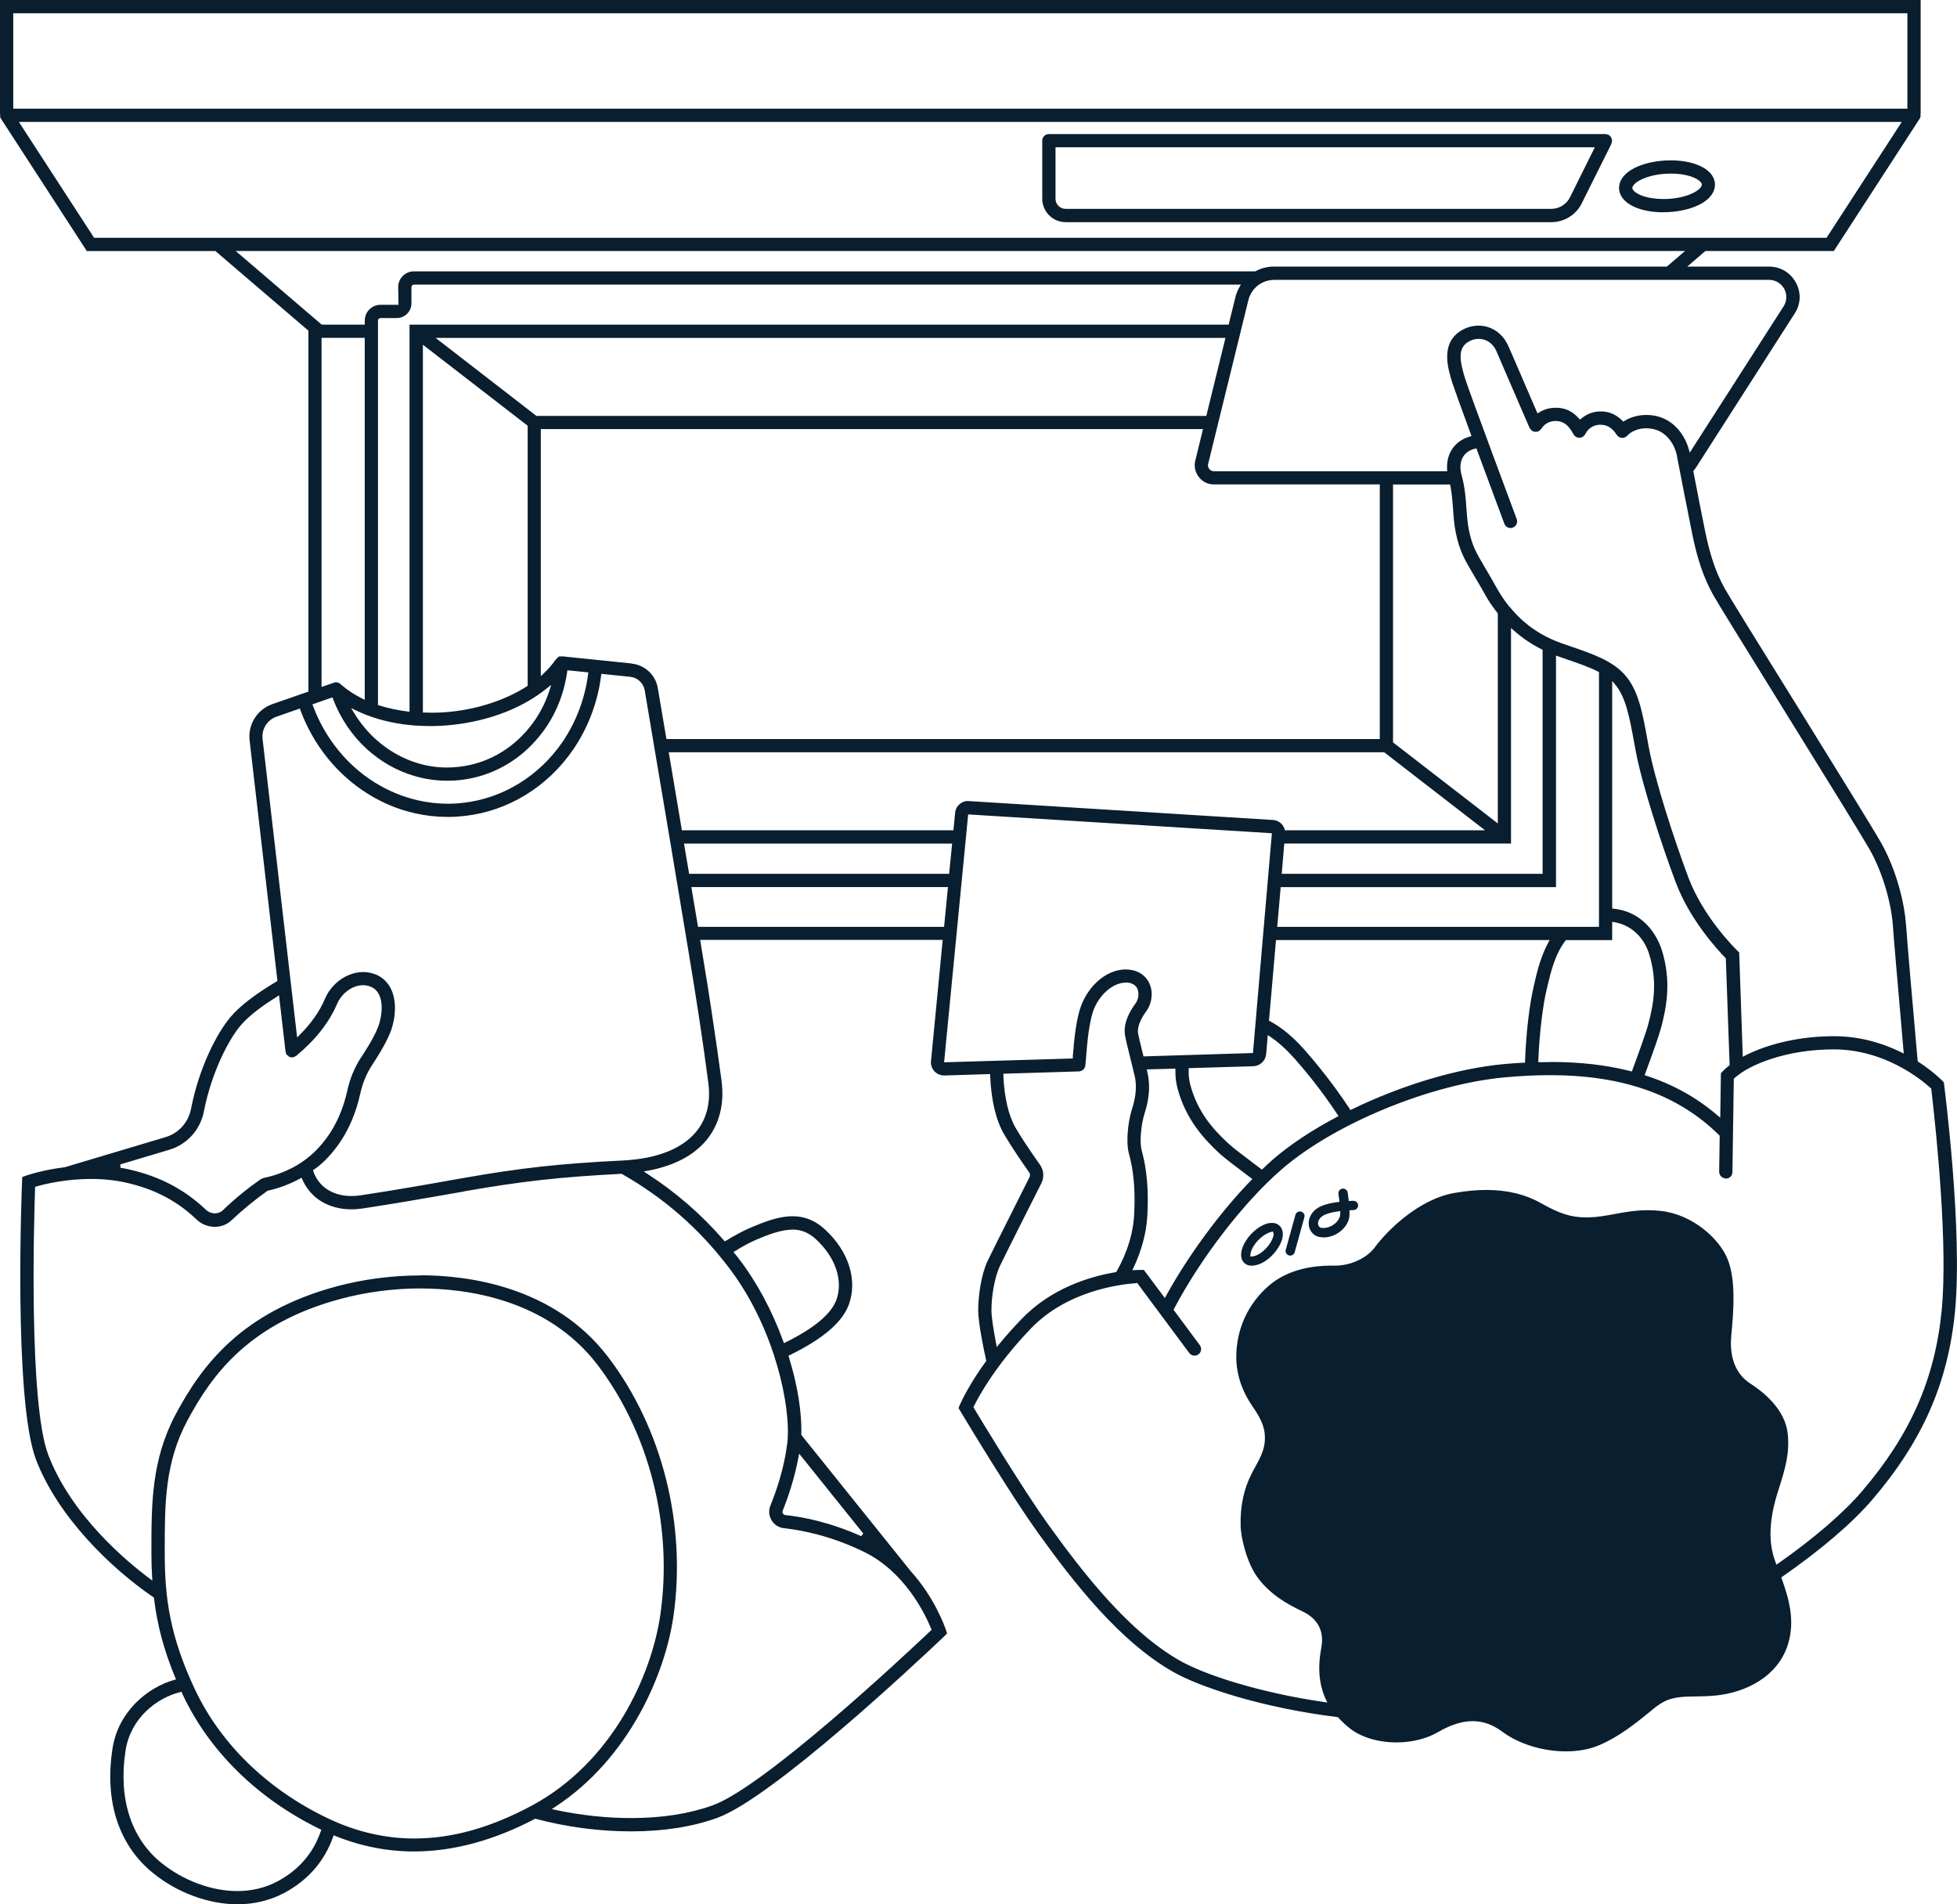 <?xml version="1.0" encoding="UTF-8"?>
<svg id="Layer_2" data-name="Layer 2" xmlns="http://www.w3.org/2000/svg" viewBox="0 0 338.09 328.94">
  <defs>
    <style>
      .cls-1 {
        fill: #091e2f;
      }
    </style>
  </defs>
  <g id="Layer_1-2" data-name="Layer 1">
    <g>
      <path class="cls-1" d="M184.09,38.37c-2.22,0-4.03-1.81-4.03-4.03v-10.04c0-.63.51-1.14,1.14-1.14h96.16c.08,0,.13.02.19.04l.17.04s.09.02.11.03l.04.02h.06s.07.1.07.1c.11.08.16.11.19.14.03.03.06.08.09.13l.07.12s.05.08.07.12c.02.05.03.12.04.2.01.09.02.13.03.17,0,.11-.01.17-.03.23l-.04.16s-.02.09-.03.12l-.02.04v.06s-5.04,10.1-5.04,10.1c-.95,2.07-3.05,3.4-5.34,3.4h-83.91ZM182.35,34.34c0,.96.78,1.74,1.74,1.74h83.91c1.4,0,2.69-.83,3.28-2.1l4.24-8.54h-93.17v8.9Z"/>
      <path class="cls-1" d="M41,328.94c-5,0-10.47-2.03-14.62-5.44-5.89-4.79-8.36-12.41-6.94-21.47.98-6.38,6.05-10.54,10.64-11.84l.33-.09-.13-.31c-1.96-4.72-3.12-9.07-3.67-13.68l-.02-.14-.11-.08c-7.31-4.99-16.47-13.86-20.26-23.76-3.95-10.38-2.43-47.67-2.41-48.04l.03-.77.74-.27s2.67-.94,6.63-1.43l17.38-5.19c2.27-.67,3.96-2.55,4.41-4.89,1.37-7.06,4.45-13.1,6.9-15.95,1.56-1.83,4.21-3.86,7.86-6.04l.17-.1-4.81-41.56c-.31-2.76,1.31-5.34,3.93-6.26l6.23-2.16v-62.35l-16.06-13.75H15L.19,20.54c-.15-.22-.2-.47-.16-.76v-.08s-.03-.13-.03-.13V0s331.81,0,331.81,0v19.59s-.03.07-.03.14c.05.34,0,.59-.15.79l-14.82,22.84h-22.19l-3.13,2.69h14.13c1.94,0,3.67,1.02,4.61,2.72.95,1.69.9,3.67-.13,5.3l-16.96,26.47c-.17.27-.35.51-.53.74l-.08.11.03.13c.56,2.96,1.36,6.98,2.02,10.28.88,4.23,1.85,7.08,3.36,9.82.6,1.11,5.75,9.42,11.92,19.35l1.04,1.67c6.26,10.11,12.73,20.57,14.04,22.88,2.8,4.93,4.09,10.72,4.34,14.18.17,2.69,1.28,15.23,1.81,21.25l.21,2.39.12.08c2.68,1.74,4.11,3.25,4.12,3.26l.28.28.04.37c.03.26,3.27,25.27,1.87,39.35-1.23,12.3-5.64,22.29-14.3,32.4-3.42,3.99-8.78,8.58-15.51,13.27l-.19.13.08.22c1.17,3.27,2.33,7.1,1.13,11.16-1.72,5.88-7.55,8.51-12.43,9.01-1.26.13-2.44.15-3.47.17-2.56.03-4.51.06-6.47,1.45-.46.3-1.05.79-1.68,1.31l-.1.08c-1.99,1.62-5,4.08-8.44,5.55-1.64.72-3.65,1.1-5.81,1.1-4.02,0-8.14-1.27-11.02-3.41-1.64-1.22-3.31-1.81-5.11-1.81s-3.77.61-5.94,1.87c-1.97,1.16-4.53,1.8-7.21,1.8-3.18,0-6.14-.89-8.1-2.45-.82-.64-1.49-1.33-1.97-1.85l-.08-.08h-.11c-12.94-1.59-23.81-5.19-28.43-7.86-9.1-5.21-16.93-15.14-23.39-24.16-4.42-6.18-11.21-17.4-13.19-20.69l-.4-.66.22-.54c.6-1.33,1.94-3.97,4.5-7.51l.08-.11-.03-.13c-.47-2.08-1.37-6.55-1.37-8.6,0-2.42.5-6.1,1.6-8.47.38-.8,1.91-3.9,7.04-14.08l.23-.46c.13-.27.11-.57-.07-.83-.8-1.12-2.8-3.99-4.29-6.5-1.44-2.48-2.26-5.9-2.44-10.17v-.3s-7.9.25-7.9.25c-.7,0-1.3-.26-1.74-.74-.44-.49-.66-1.13-.58-1.77l2.02-20.91h-41.9l.21,1.3c.84,5.12,1.45,8.83,1.59,9.91h0s.02.16.07.45c.69,4.51,1.3,8.76,1.82,12.65.53,4.04-.38,7.6-2.63,10.3-2.22,2.66-5.61,4.42-10.07,5.25l-.74.14.63.41c5.01,3.25,9.33,7.01,13.21,11.48l.17.19.22-.13c1.58-.97,2.98-1.71,4.28-2.27,2.21-.94,4.78-1.95,7.2-1.95,2.14,0,4,.77,5.69,2.37,4.02,3.73,5.56,8.67,4.04,12.88-1.13,3.08-4.48,5.93-10.21,8.74l-.23.11.08.25c1.49,4.81,2.25,9.54,2.14,13.31v.11s18.91,23.55,18.91,23.55c4.12,4.55,5.86,9.52,6.05,10.07l.23.69-.7.68c-4.85,4.6-29.54,27.74-39.02,31.17-4.27,1.54-9.27,2.33-14.87,2.33s-11.23-.77-16.45-2.16l-.11-.03-.1.05c-7.1,3.72-14.12,5.61-20.84,5.61-4.63,0-9.2-.9-13.6-2.68l-.29-.12-.1.29c-1.5,4.23-4.35,7.49-8.47,9.69-2.44,1.28-5.14,1.94-8.03,1.94ZM31.11,292.3c-4.06,1-8.55,4.51-9.42,10.08-1.27,8.21.9,15.09,6.12,19.36,3.79,3.08,8.71,4.92,13.17,4.92,2.52,0,4.87-.56,6.97-1.68,3.65-1.95,6.17-4.86,7.47-8.66l.09-.25-.24-.12c-10.66-5.17-19.07-13.39-23.66-23.13-.05-.08-.07-.15-.1-.22l-.15-.37-.25.06ZM72.67,222.56c-4.67,0-9.47.63-13.9,1.83-15.62,4.2-22.09,12.94-26.37,20.94-3.94,7.35-3.94,14.4-3.94,22.55v.36c0,7.73.87,14.37,5.23,23.61,4.43,9.41,12.58,17.31,22.96,22.25,4.85,2.31,9.87,3.48,14.92,3.48,6.51,0,13.12-1.84,20.23-5.64,13.98-7.49,20.74-22.46,22.28-33.01,2.2-15.24-1.86-31.38-10.86-43.18-8.78-11.47-22.9-13.18-30.54-13.18ZM72.6,220.29c8.09,0,23.05,1.83,32.42,14.07,9.38,12.27,13.61,29.05,11.31,44.9-1.44,9.93-7.64,24.49-20.41,32.85l-.6.39.7.15c4.29.92,8.79,1.4,13.02,1.4,5.29,0,10.02-.74,14.06-2.19,8.91-3.21,32.97-25.71,37.7-30.19l.15-.14-.08-.19c-1.19-2.88-4.72-9.95-11.68-13.31-5.64-2.73-10.6-3.71-13.76-4.05-.92-.11-1.71-.62-2.15-1.4-.45-.77-.52-1.67-.19-2.49,1.04-2.56,2.39-6.5,2.91-10.73.05-.38.09-.8.1-1.25.15-3.76-.74-8.96-2.37-13.95v-.09s0,0,0,0v-.04h-.04c-1.86-5.67-4.59-10.94-7.91-15.24-5.06-6.61-11.05-11.84-18.3-15.98l-.08-.04h-.09c-10.46.53-17.27,1.29-27,3l-.24.06-2.45.43c-4.38.77-9.84,1.72-14.85,2.47-.7.11-1.38.17-2.04.17-2.85,0-4.78-.99-5.89-1.83-1.13-.86-2.03-2.01-2.61-3.33l-.13-.3-.29.16c-1.74.95-3.6,1.65-5.53,2.08h-.06s-.05.05-.05.05c-2.13,1.51-4.15,3.16-6.17,5.06-.76.73-1.79,1.13-2.89,1.13-1.18,0-2.3-.45-3.15-1.26-3.29-3.17-7.22-5.24-12.03-6.34-1.93-.44-4.01-.67-6.2-.67-4.21,0-7.74.81-9.46,1.3l-.21.06v.22c-.21,6.15-1.08,37.3,2.29,46.11,4,10.45,13.53,18.38,17.45,21.3l.52.39-.04-.65c-.08-1.28-.12-2.62-.12-4.11v-.36c0-8.1,0-15.76,4.21-23.64,4.51-8.42,11.33-17.63,27.79-22.07,4.59-1.23,9.58-1.88,14.43-1.88ZM196.32,221.65c-2.68.18-11.9,1.26-18.19,7.8-6.05,6.3-8.93,11.53-9.89,13.48l-.07.15.08.14c.82,1.37,8.15,13.56,12.79,20.05,6.34,8.83,13.99,18.54,22.67,23.52,4.11,2.38,13.45,5.53,25.05,7.22l.55.08-.24-.51c-1.19-2.54-1.46-5.46-.81-8.92.7-3.61-1.36-5.41-3.21-6.29-2.74-1.31-5.57-2.92-7.74-5.81-1.87-2.49-2.93-6.84-2.98-9.02-.08-3.38.54-6.32,1.9-8.98.2-.41.42-.81.63-1.18,1.07-1.97,1.84-3.39,1.63-5.71-.18-1.9-1.29-3.54-2.19-4.86l-.25-.39c-.92-1.39-2.47-4.28-2.47-7.99,0-4.84,2.01-9.23,5.65-12.36,3.3-2.85,7.67-3.45,10.74-3.45.2,0,.73,0,.73,0,2.63,0,5.43-1.29,6.8-3.14,2.21-2.99,7.61-8.33,13.76-9.41,1.94-.34,3.8-.52,5.51-.52,3.63,0,6.73.75,9.48,2.3,3.23,1.82,5.19,2.44,7.76,2.44.14,0,.27,0,.41,0,1.52-.03,2.93-.29,4.41-.56,1.83-.34,3.69-.68,5.87-.68.73,0,1.47.04,2.2.12,5.41.58,10.15,4.73,11.59,8.41,1.33,3.39,1.08,8.27.61,13.04-.26,2.68.09,6.31,3.28,8.37,2.22,1.42,6.01,4.43,6.46,8.63.36,3.35-.37,5.94-1.62,9.82-1.5,4.63-1.75,8.44-.75,11.63.09.28.19.57.29.85l.14.36.32-.22c6.22-4.38,11.22-8.68,14.44-12.44,8.34-9.74,12.59-19.35,13.77-31.14,1.12-11.21-.87-30.53-1.78-38.32v-.11s-.1-.09-.1-.09c-1.73-1.57-8.03-6.69-16.77-6.69-8.1,0-14.57,2.59-17.16,4.99l-.09.09-.24,16.1c-.01.64-.48,1.13-1.07,1.13-.71-.02-1.22-.54-1.22-1.18l.09-6.22-.09-.09c-7.05-6.98-16.61-10.37-29.23-10.37-2.45,0-5.07.13-7.79.38-12.81,1.16-29.36,7.96-38.48,15.82-6.53,5.62-14.04,15.33-18.67,24.16l-.09.17,4.53,6.1c.38.52.29,1.22-.23,1.6-.2.15-.44.22-.68.22-.37,0-.7-.17-.92-.47l-8.98-12.08h-.16ZM137.94,251.74c-.7,3.75-1.86,7.08-2.72,9.22-.07.14-.07.32.02.47.08.11.19.25.44.28,2.95.31,7.6,1.19,13.1,3.65l.36-.46-11.08-13.8-.12.64ZM194.47,169.74c-2.04,0-4.25,1.79-5.39,4.34-.95,2.17-1.28,6.34-1.45,8.58l-.04.48c-.03.34-.06.65-.09.92-.01.03-.04.09-.04.17l-.02.04c-.02.06-.03.12-.05.16-.07.1-.09.14-.12.19l-.04.04s-.06.09-.11.13c-.02.02-.07.04-.11.06-.11.08-.17.11-.25.14l-.18.04s-.09.02-.14.04l-13.1.4v.3c.17,3.87.89,6.93,2.14,9.09.97,1.66,2.34,3.72,4.18,6.33.67.93.76,2.15.25,3.19-2.06,4.06-6.49,12.86-7.24,14.46-.8,1.75-1.39,4.9-1.39,7.5,0,1,.26,2.87.8,5.71l.12.63.41-.49c1.31-1.59,2.58-3.01,3.88-4.35,5.06-5.26,11.6-7.3,16.2-8.08l.14-.02.07-.12c.83-1.43,2.79-5.23,3.03-9.72.34-6.06-.54-9.3-.91-10.68-.53-2-.14-5.48.52-7.56.49-1.56.99-3.63.48-5.85-.27-1.14-.55-2.23-.8-3.25l-.22-.91c-.26-1.04-.48-1.94-.62-2.7-.41-2.11.75-4.22,1.8-5.63.54-.74.66-1.83.28-2.6-.24-.46-.78-1-1.99-1ZM136.88,212.41c-1.9,0-4.14.84-6.27,1.75-1.07.47-2.28,1.12-3.61,1.94l-.28.17.2.26c.11.15.23.29.35.43.11.14.23.27.33.42,3.1,4.01,5.77,8.96,7.72,14.33l.11.31.3-.15c4.9-2.42,7.85-4.88,8.76-7.32,1.2-3.32-.12-7.31-3.46-10.42-1.26-1.19-2.58-1.74-4.16-1.74ZM201.25,224.21l.22-.41c3.82-6.94,9.3-14.38,14.65-19.9l.24-.24-.62-.46c-2.09-1.57-4.24-3.19-5.1-3.99-2.77-2.58-5.79-5.93-7.2-11.17-.27-1-.4-2.06-.38-3.14v-.31s-4.94.14-4.94.14l.07.35.04.2c.72,3.11-.13,5.87-.49,7.05-.64,1.99-.87,4.97-.52,6.33.4,1.5,1.35,4.99.99,11.39-.16,2.86-.98,5.94-2.37,8.91l-.22.46.51-.03c.5-.03.83-.03.9-.03h.58l3.64,4.87ZM47.79,172.2c-1.95,1.21-4.6,3.04-6.17,4.88-2.17,2.53-5.1,8.27-6.39,14.88-.61,3.18-2.9,5.73-5.99,6.65l-8.46,2.53.04.58c.59.09,1.12.2,1.62.32,5.19,1.19,9.48,3.46,13.12,6.92.41.4.98.63,1.57.63.51,0,.98-.17,1.32-.49,2.05-1.97,4.21-3.74,6.59-5.41l.1-.03h.05s.06-.05.06-.05c.08-.06.16-.09.24-.12,2.13-.42,5.3-1.45,8.17-3.9.64-.56,1.23-1.14,1.75-1.75,2.77-3.15,4.01-6.83,4.57-9.36.46-2.14,1.27-4.1,2.4-5.83l.06-.08c.71-1.08,2.6-3.97,3.14-5.96.61-2.28.59-5.07-1.29-6.05-.48-.25-1-.38-1.56-.38-.44,0-.9.08-1.36.24-1.35.47-2.54,1.61-3.12,2.95-1.38,3.24-3.69,6.19-7.09,9.03h-.04s-.09.06-.09.06l-.1.06c-.12.06-.22.09-.31.11h-.11s-.01.02-.01.02c-.29,0-.5-.07-.7-.2v-.15h-.21s0-.01,0-.02c-.07-.07-.09-.12-.11-.19l-.02-.06-.04-.04c-.03-.09-.07-.21-.08-.31v-.06s-.02-.04-.02-.04l-1.12-9.65-.4.25ZM62.75,167.91c.92,0,1.82.22,2.62.63,2.57,1.36,3.5,4.69,2.43,8.7-.45,1.63-1.56,3.76-3.5,6.71-.96,1.44-1.66,3.14-2.08,5.04-.61,2.79-1.98,6.86-5.06,10.37-.6.7-1.29,1.39-2.01,1.99-.21.18-.42.33-.64.48l-.44.31.07.21c.37,1.12,1.1,2.14,2.07,2.88,1.21.9,2.77,1.37,4.52,1.37.55,0,1.12-.05,1.7-.14,6.32-.95,13.43-2.22,17.25-2.91l.21-.03c9.89-1.76,16.89-2.53,27.73-3.06,5.81-.29,10.17-2,12.62-4.93,1.86-2.23,2.58-5.1,2.12-8.54-.88-6.75-1.85-12.98-1.88-13.08-.62-4.51-8.75-52.62-9.1-54.66-.21-1.24-1.23-2.2-2.49-2.34l-5-.51-.04.29c-.57,4.57-2.24,8.99-4.81,12.76-4.41,6.45-11.23,10.64-18.71,11.49-.88.09-1.68.17-2.5.17h-.59c-1.84,0-3.73-.21-5.61-.64-2.86-.65-5.59-1.78-8.1-3.36-5.28-3.29-9.41-8.42-11.63-14.44l-.1-.28-4.03,1.41c-1.6.55-2.59,2.13-2.41,3.83l5.97,51.57.44-.43c1.99-1.98,3.43-4.03,4.38-6.26.83-1.95,2.5-3.53,4.46-4.22.7-.25,1.41-.38,2.13-.38ZM218.74,182.09c-.1,1.14-1.05,2.04-2.21,2.09l-11.17.33v.28c-.05.85.05,1.74.29,2.65,1.27,4.68,3.9,7.62,6.56,10.08.77.73,2.88,2.32,4.92,3.86l.88.66.18-.17c.62-.59,1.23-1.17,1.84-1.69,2.9-2.49,6.67-4.99,10.92-7.23l.29-.15-.18-.28c-2.91-4.42-5.88-7.94-7.4-9.65-1.47-1.64-2.85-2.88-4.22-3.79l-.42-.28-.28,3.29ZM278.53,156.94l.27.03c5.85.65,7.84,5.67,8.31,7.2,1.62,5.21.85,9.63-.12,13.27-.33,1.25-1.26,3.94-2.76,7.99l-.11.29.3.1c4.65,1.52,8.67,3.75,12.28,6.84l.49.41.11-7.65.28-.33c.32-.34.71-.69,1.11-1l.12-.09-.66-18.47-.08-.08c-1.39-1.42-6.12-6.56-8.55-12.98-2.61-6.93-5.94-17.28-6.95-22.83l-.24-1.29c-.81-4.42-1.44-7.89-3.28-10.09l-.53-.64v39.31ZM219.23,176.31l.17.09c2.05,1.1,4,2.72,5.97,4.95,1.62,1.83,4.78,5.59,7.79,10.18l.14.22.24-.12c8.72-4.23,18.29-7.08,26.25-7.82,1.33-.12,2.41-.19,3.4-.24h.28s0-.29,0-.29c.16-4.76.77-9.92,1.55-13.14l.14-.62c.38-1.61,1.02-4.32,2.32-6.7l.24-.44h-47.28l-1.21,13.93ZM267.84,183.44c5.09,0,9.61.51,13.82,1.58l.26.07.15-.42c.92-2.5,2.3-6.27,2.7-7.81.93-3.49,1.59-7.36.15-12.01-.92-3.01-3.19-5.09-6.05-5.56l-.35-.06v3.16h-8l-.09.12c-1.79,2.32-2.53,5.47-3.03,7.56l-.15.63c-.73,2.97-1.31,7.87-1.49,12.46v.32s.31,0,.31,0c.6-.01,1.18-.02,1.76-.02ZM163.12,183.5l22.22-.66v-.39c.22-2.68.55-6.78,1.66-9.27,1.5-3.42,4.5-5.72,7.47-5.72,1.83,0,3.3.83,4.03,2.27.77,1.52.56,3.57-.5,4.99-1.06,1.44-1.57,2.84-1.38,3.84.17.83.42,1.9.82,3.48l.11.44,18.91-.58,1.77-20.62,1.5-17.35-52.47-3.25-4.16,42.83ZM301.04,182.57l.42-.22c4.16-2.14,9.76-3.36,15.36-3.36,3.95,0,7.85.93,11.59,2.76l.48.23-.52-6.02c-.54-6.24-1.22-14.01-1.36-16.1-.24-3.46-1.59-8.89-4.05-13.19-1.24-2.18-7.36-12.07-13.28-21.63l-3.25-5.25c-5.31-8.57-9.89-15.97-10.48-17.06-1.63-2.96-2.7-6.08-3.59-10.44-1.03-5.07-2.26-11.49-2.5-12.72l-.15-.8c-.36-1.96-1.76-4.16-4.09-4.66-.4-.09-.81-.13-1.21-.13-1.58,0-2.72.65-3.27,1.26l-.1.07c-.08.07-.1.1-.13.14-.1.05-.17.08-.21.1-.1.04-.19.06-.29.08l-.1.02h-.06l-.1-.02c-.11-.01-.23-.04-.34-.09l-.17-.1s-.09-.06-.14-.08l-.09-.16c-.06-.07-.1-.09-.12-.11-.76-1.18-1.63-1.72-2.79-1.72-.08,0-.16,0-.24,0-1.05.08-1.93.67-2.38,1.6-.04.04-.06.07-.08.1-.05.08-.09.14-.15.21l-.27.21s0,0,0,0c-.01,0-.04,0-.07.02-.1.05-.22.08-.37.09h-.05s-.04.02-.04.02h-.14c-.09-.02-.21-.05-.29-.09l-.06-.03h-.03c-.15-.1-.24-.17-.32-.25l-.19-.26c-.84-1.58-1.75-2.27-3.04-2.27-.1,0-.19,0-.29.01-.95.08-1.75.56-2.19,1.32l-.12.11c-.03.05-.08.1-.14.16-.04.04-.11.08-.18.12l-.09.07s-.08.02-.13.04c-.04,0-.09.02-.15.02-.11.02-.15.02-.19.02-.14,0-.19-.02-.25-.03l-.09-.03s-.08-.03-.11-.04l-.05-.03-.08-.02s-.06-.05-.1-.08l-.02-.03-.14-.13s-.08-.11-.12-.18l-.02-.03-.08-.09-1.74-4.02c-.9-2.08-1.88-4.33-2.66-6.15l-1.27-2.96c-.47-1.1-1.23-1.83-2.21-2.11-.29-.09-.6-.13-.91-.13-.68,0-1.35.21-1.94.61-1.77,1.19-1.25,3.48-.37,6.35.79,2.46,8.82,24,8.89,24.18.21.59-.09,1.25-.67,1.46-.14.06-.28.08-.41.08-.47,0-.9-.31-1.06-.75-.19-.49-2.54-6.81-4.74-12.76l-.09-.25-.26.06c-.89.21-1.59.68-2.02,1.37-.52.84-.62,1.92-.29,3.14.6,2.17.73,4.05.84,5.72l.02.25c.09,1.23.18,2.4.43,3.64.57,2.7,1.22,3.8,2.8,6.47.6,1.02,1.26,2.15,2.06,3.58.61,1.08,1.3,2.11,2.07,3.06l.04.05.06.03c2.28,2.85,5.24,4.94,8.77,6.22.33.12.67.23,1,.35.34.12.67.23,1.01.35,3.46,1.19,6.99,2.4,9.12,4.84,2.36,2.68,3.05,6.5,3.92,11.34l.24,1.29c1.01,5.45,4.28,15.63,6.84,22.44,2.53,6.65,7.81,11.96,8.41,12.54l.34.33.62,18.02ZM220.63,160.1h55.61v-44.01l-.16-.08c-1.59-.81-3.46-1.45-5.27-2.07-.52-.19-1.06-.37-1.6-.56l-.4-.14v.42s0,39.58,0,39.58h-47.56l-.6,6.87ZM119.49,153.58c.2,1.17.39,2.32.58,3.44.16.97.52,3.08.52,3.08h42.51l.67-6.87h-44.33l.06.35ZM221.43,150.94h45.07v-38.7l-.17-.08c-1.74-.87-3.35-1.96-4.79-3.24l-.5-.44v37.23h-39.17l-.44,5.22ZM119.05,150.94h44.92l.52-5.22h-46.32l.88,5.22ZM167.2,138.37c.07,0,.14,0,.22.01l52.47,3.26c.61.03,1.18.31,1.58.76.22.27.37.54.45.81l.06.21h34.57l-17.42-13.48h-123.6l.06.35c.56,3.37,1.17,6.97,1.79,10.62l.42,2.51h46.91l.3-3.02c.05-.59.32-1.12.78-1.5.41-.35.89-.54,1.41-.54ZM240.66,128.24l18.1,14v-36.28l-.06-.08c-.65-.83-1.41-1.85-2.08-3.07-.78-1.4-1.42-2.48-1.99-3.43-1.63-2.76-2.44-4.13-3.11-7.26-.29-1.44-.4-2.81-.49-4.2l-.02-.28c-.1-1.25-.19-2.43-.44-3.71l-.05-.24h-9.86v44.55ZM53.97,121.66l.11.29c2.05,5.52,5.84,10.22,10.69,13.23,2.3,1.43,4.79,2.46,7.4,3.06,1.72.39,3.43.59,5.09.59.19,0,.57,0,.57,0,.66,0,1.38-.05,2.27-.16,6.81-.79,13.04-4.62,17.08-10.51,2.36-3.47,3.88-7.51,4.42-11.7l.04-.31-3.62-.37-.04.29c-.59,4.17-2.25,8.01-4.81,11.12-3.45,4.26-8.27,6.93-13.56,7.54-.71.09-1.47.13-2.34.13-1.95,0-3.86-.28-5.67-.82-3.02-.88-5.77-2.44-8.19-4.62-2.56-2.31-4.59-5.31-5.88-8.69l-.1-.27-3.43,1.2ZM61.19,123.19c1.07,1.73,2.33,3.25,3.74,4.53,2.18,1.95,4.64,3.34,7.3,4.13,1.63.49,3.31.73,4.99.73.7,0,1.42-.04,2.13-.13,4.68-.53,8.97-2.92,12.06-6.72,1.57-1.92,2.76-4.1,3.52-6.49l.3-.94-.77.61c-.49.39-.99.76-1.52,1.13-3.86,2.68-8.98,4.5-14.44,5.13-1.39.17-2.8.25-4.18.25-.72,0-1.48-.03-2.33-.08h-.14c-2.95-.22-5.66-.78-8.08-1.67l-.09-.09-.08.04c-.61-.23-1.3-.52-2.03-.87l-.92-.44.54.87ZM109.13,114.63c2.29.24,4.14,1.98,4.51,4.22l1.49,8.81h123.24v-43.98h-28.66c-1.03,0-1.98-.46-2.6-1.28-.64-.81-.86-1.84-.61-2.84l1.33-5.44h-114.4v42.68l.51-.48c.79-.76,1.44-1.5,1.96-2.25l.15-.16c.11-.15.2-.25.32-.32l.21-.22.12.05.2-.03c.06,0,.11-.02.17-.02l12.07,1.24ZM73.05,123.08h.29c.42.02.84.03,1.27.03,1.29,0,2.48-.07,3.64-.21,4.71-.54,9.25-2.08,12.77-4.34l.14-.09v-44.93l-18.1-13.99v63.53ZM65.74,54.94c-.23,0-.44.2-.44.44v66.4l.21.07c1.58.5,3.24.85,4.91,1.05l.33.04V56.08h141.51l1.18-4.8c.13-.54.36-1.09.68-1.67l.25-.45H71.52c-.23,0-.44.2-.44.44v2.8c0,1.4-1.14,2.54-2.54,2.54h-2.8ZM58.06,117.86c.33,0,.65.15.87.41l.04.05.11.06c.95.83,2.13,1.61,3.5,2.29l.43.22v-62.53h-7.46v60.31l2.15-.75c.12-.04.24-.06.36-.06ZM220.11,48.35c-2.1,0-3.93,1.44-4.44,3.49l-6.95,28.29c-.08.27-.03.56.16.85.24.29.52.42.83.42h40.31l-.02-.32c-.07-1.29.2-2.43.8-3.39.68-1.1,1.76-1.89,3.11-2.28l.31-.09-.11-.3c-1.82-4.95-2.92-8-3.19-8.84-.77-2.48-2.07-6.64,1.26-8.92.99-.66,2.12-1.01,3.26-1.01.52,0,1.03.07,1.53.22,1.63.48,2.93,1.69,3.66,3.41l1.28,2.94c.57,1.31,1.23,2.84,1.89,4.38.58,1.35,1.82,4.22,1.82,4.22l.3-.19c.73-.46,1.53-.72,2.37-.77.2-.02.38-.03.55-.03,1.53,0,2.85.62,3.92,1.84l.19.22.23-.19c.85-.71,1.85-1.13,2.9-1.21.18-.02.35-.02.51-.02,1.4,0,2.64.54,3.68,1.6l.17.17.2-.13c1.06-.67,2.41-1.03,3.8-1.03.55,0,1.1.06,1.63.17,3.18.68,5.02,3.39,5.67,5.7l.18.64,16.25-25.33c.56-.93.58-2.04.06-2.99-.55-.96-1.53-1.53-2.62-1.53h-85.51ZM92.68,71.85h115.72l3.31-13.48H75.26l17.42,13.48ZM55.57,56.08h7.45v-.71c0-1.5,1.22-2.72,2.72-2.72h3.11l-.06-3.06c0-1.5,1.22-2.72,2.72-2.72h145.37l.07-.04c.97-.52,2.03-.78,3.15-.78h67.87l3.13-2.69H40.72l14.85,12.71ZM16.25,41.08h299.3l13-20.02H3.26l13,20.02ZM2.29,18.77h327.23V2.29H2.29v16.49Z"/>
      <path class="cls-1" d="M228.59,213.73c-.17,0-.33-.01-.49-.03-1.04-.13-1.83-.93-1.99-2-.15-1.06.34-2.58,2.2-3.38.67-.29,1.61-.52,2.8-.68l.29-.04-.03-.29c-.04-.34-.09-.7-.14-1.08-.06-.44.24-.85.68-.91.03,0,.06,0,.1,0,.41,0,.76.3.82.69.05.36.1.76.15,1.17l.03.28.78-.04c.38,0,.82.29.84.76.02.44-.32.82-.76.84l-.73.04v.29c0,.21,0,.4,0,.58-.07,1.01-.6,1.97-1.5,2.71-.86.71-1.97,1.12-3.04,1.12ZM231.19,209.25c-.97.14-1.73.33-2.24.55-1.03.44-1.31,1.18-1.24,1.67.05.36.27.59.59.63.11.01.21.02.32.02.7,0,1.4-.27,1.99-.75.54-.45.88-1.02.92-1.58,0-.07,0-.16.01-.25v-.35s-.34.05-.34.05Z"/>
      <path class="cls-1" d="M222.9,216.89c-.07,0-.14-.01-.21-.03-.21-.06-.38-.19-.49-.38-.11-.19-.13-.4-.07-.61l1.67-6.02c.1-.35.42-.59.77-.59.07,0,.14,0,.21.03.21.06.38.19.49.38s.13.4.07.61l-1.67,6.02c-.1.35-.42.59-.77.59Z"/>
      <path class="cls-1" d="M216.28,218.64c-.85,0-1.3-.42-1.49-.68-.63-.82-.46-2.16.43-3.6,1.03-1.64,2.74-2.92,4.16-3.1.12-.02.23-.02.34-.02.59,0,1.09.21,1.44.61.46.53.58,1.3.34,2.18-.44,1.65-2.21,3.83-4.28,4.45-.34.1-.66.15-.95.15ZM219.64,212.79c-.86.19-2.23,1.11-3.05,2.43-.5.8-.56,1.32-.57,1.5v.33s.32-.02.32-.02c.13,0,.27-.04.43-.08,1.43-.43,2.86-2.11,3.19-3.33.1-.38.06-.57.03-.64l-.09-.25-.26.06Z"/>
      <path class="cls-1" d="M287.37,36.67c-3.15,0-5.75-.87-6.95-2.32-.58-.7-.82-1.55-.67-2.38.52-2.8,4.85-4.27,8.86-4.27,3.15,0,5.75.87,6.95,2.31.58.71.82,1.55.67,2.38-.52,2.81-4.86,4.27-8.87,4.27ZM288.62,29.99c-3.76,0-6.43,1.42-6.61,2.4-.03.16.03.32.18.5.62.74,2.46,1.49,5.19,1.49,3.77,0,6.43-1.42,6.62-2.41.03-.16-.03-.32-.18-.5-.61-.74-2.46-1.49-5.19-1.49Z"/>
    </g>
  </g>
</svg>